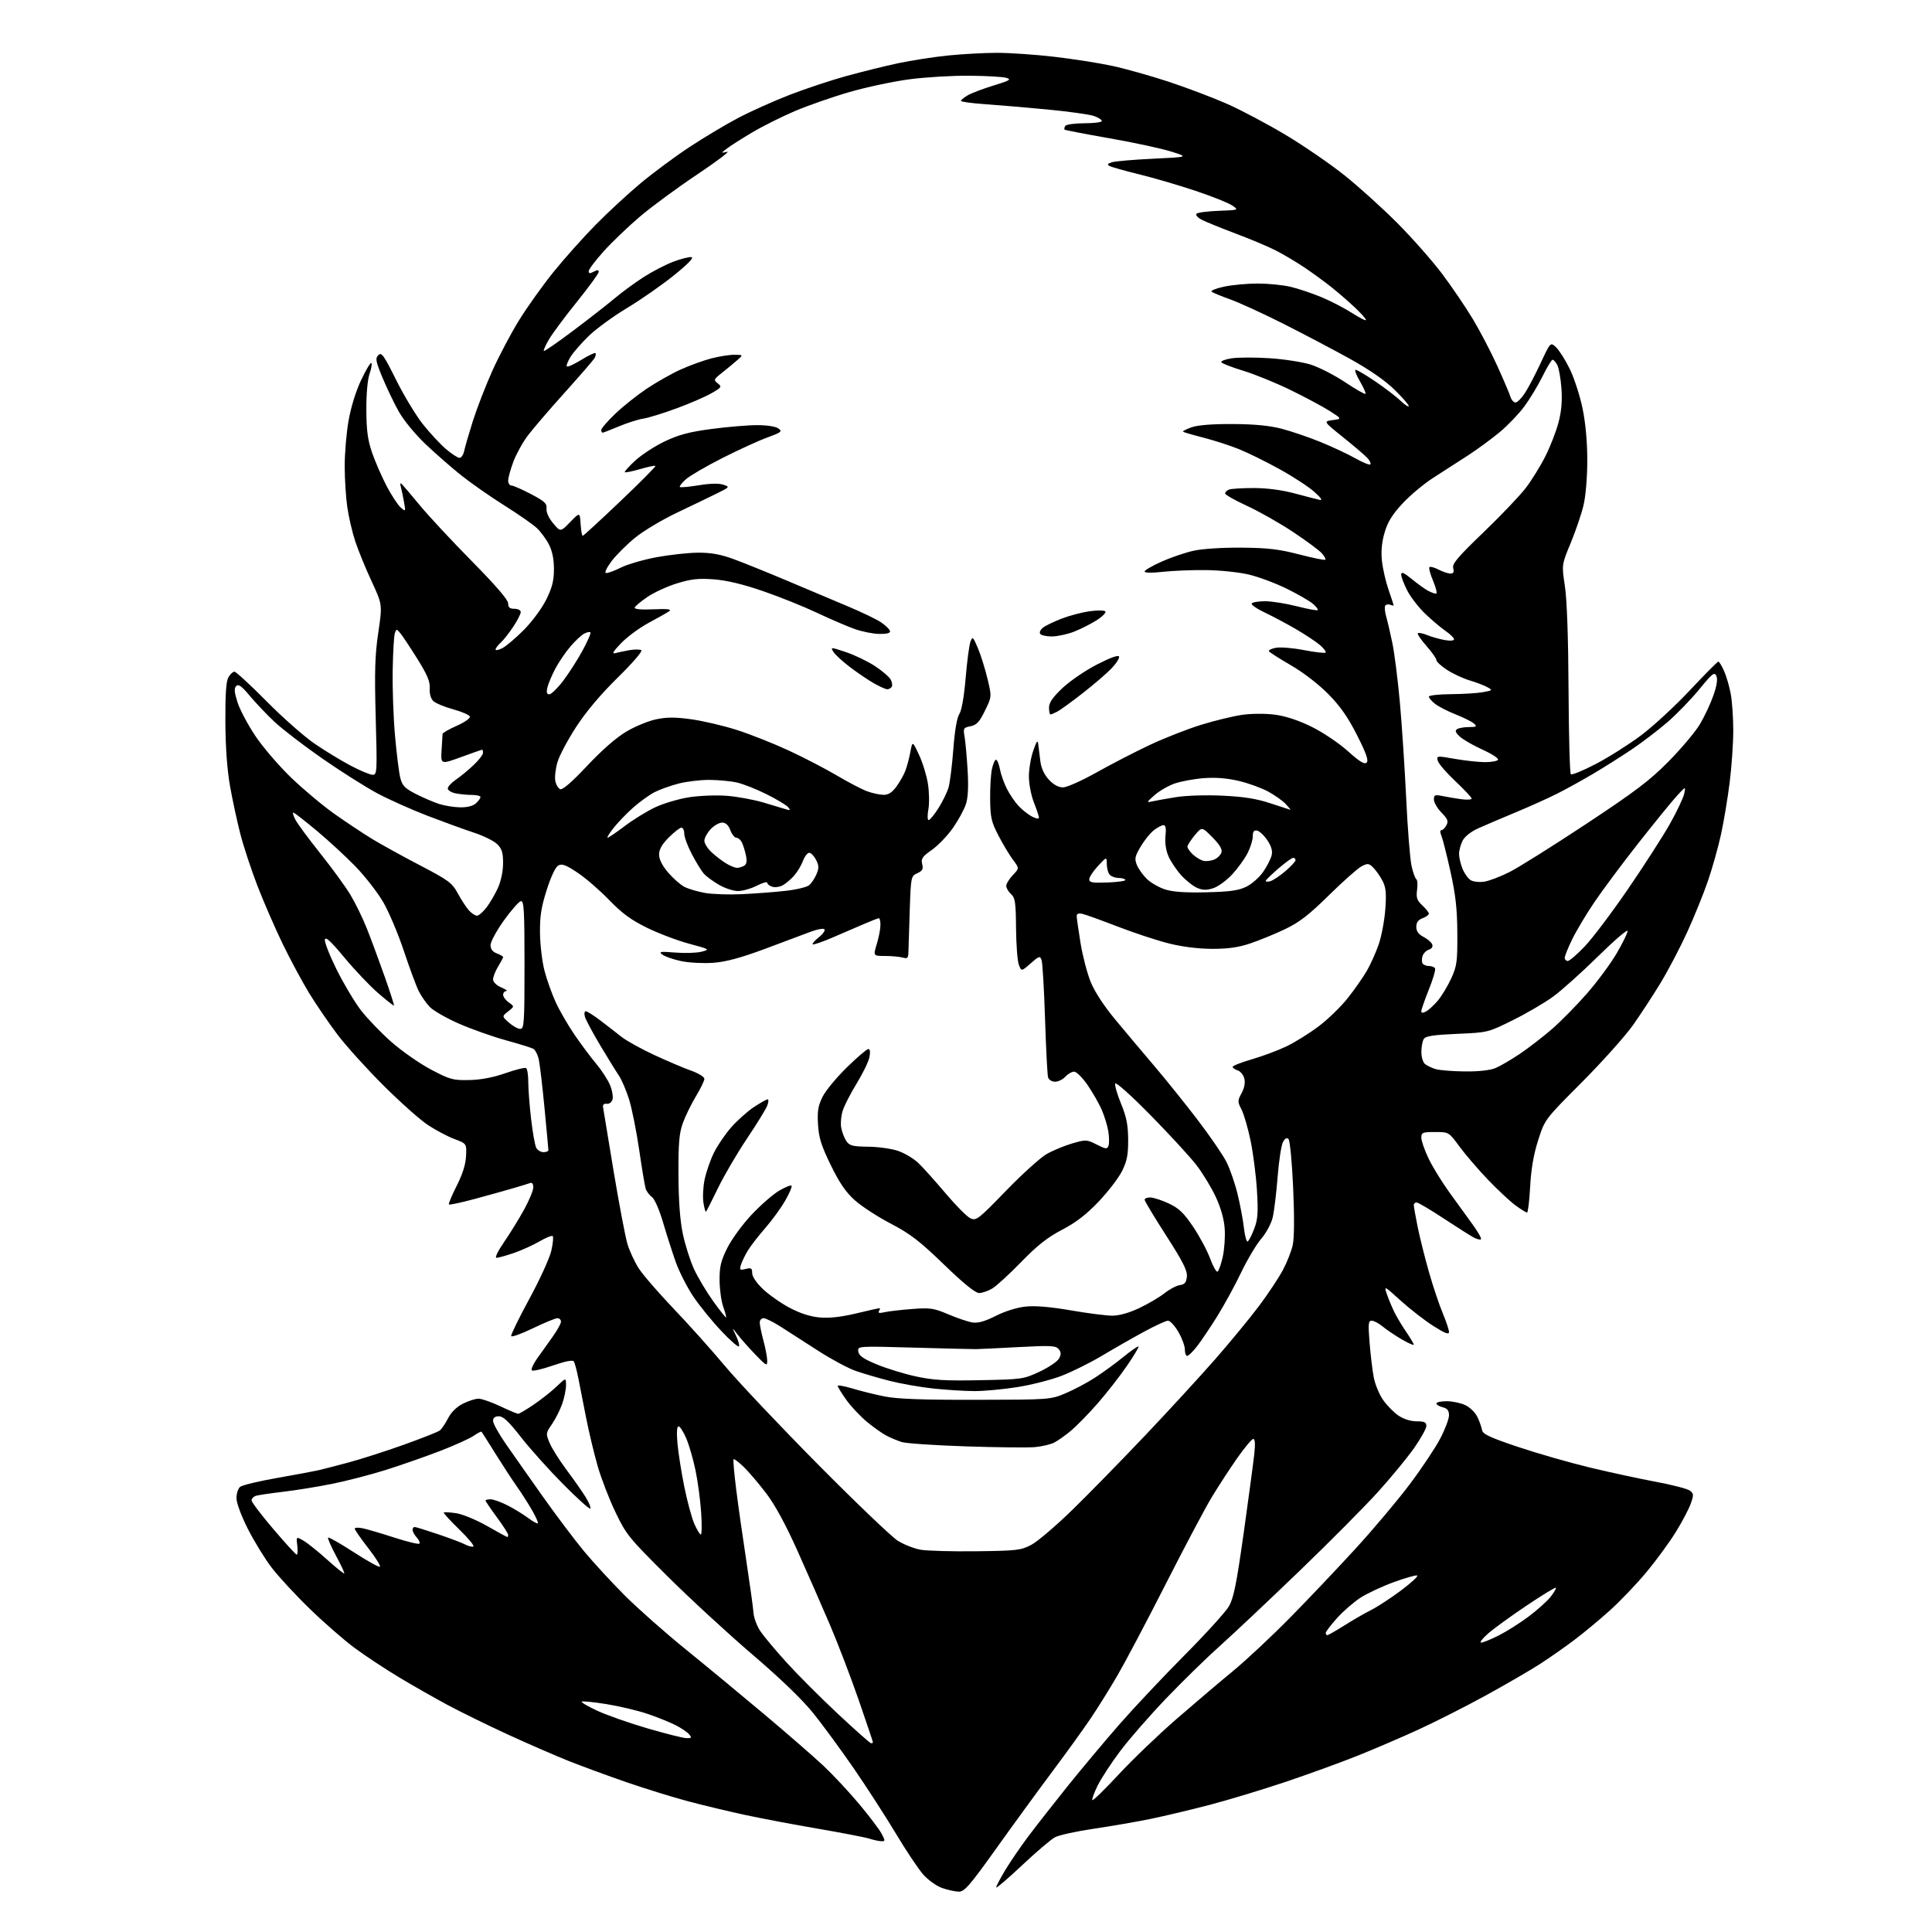 <?xml version="1.0" encoding="UTF-8" standalone="no"?>
<svg 
  version="1.1" 
  xmlns="http://www.w3.org/2000/svg" 
  xmlns:xlink="http://www.w3.org/1999/xlink" 
  xmlns:svg="http://www.w3.org/2000/svg"
  xmlns:rdf="http://www.w3.org/1999/02/22-rdf-syntax-ns#"
  xmlns:cc="http://creativecommons.org/ns#"
  xmlns:dc="http://purl.org/dc/elements/1.1/"
  viewBox="0 0 768 768"
  width="768"
  height="768"
>
<style>svg {background-color: white; }</style>"
<path stroke="none" fill="black" fill-rule="evenodd" d="M381.12,751.96C379.68,751.93 376.70,751.28 374.50,750.51C372.30,749.74 368.93,747.33 367.00,745.15C365.07,742.97 360.17,735.63 356.10,728.84C352.04,722.06 344.52,710.42 339.41,703.00C334.29,695.58 327.05,685.69 323.30,681.04C318.91,675.58 310.29,667.27 299.00,657.62C289.38,649.39 274.22,635.42 265.32,626.58C249.94,611.29 248.92,610.03 244.60,601.00C242.10,595.77 238.91,587.49 237.52,582.59C236.12,577.69 234.08,569.14 232.99,563.59C231.90,558.04 230.51,550.97 229.90,547.88C229.29,544.80 228.49,541.79 228.13,541.21C227.70,540.52 224.86,541.07 219.80,542.81C215.58,544.27 211.81,545.14 211.42,544.75C211.03,544.36 211.90,542.34 213.35,540.27C214.81,538.20 217.57,534.31 219.50,531.64C221.42,528.97 223.00,526.16 223.00,525.39C223.00,524.63 222.36,524.00 221.57,524.00C220.79,524.00 216.41,525.81 211.83,528.02C207.26,530.23 203.38,531.63 203.20,531.11C203.03,530.60 206.28,523.96 210.41,516.34C214.55,508.73 218.47,500.14 219.14,497.25C219.80,494.37 220.06,491.73 219.72,491.38C219.37,491.04 217.02,491.97 214.50,493.45C211.97,494.93 207.38,497.01 204.30,498.07C201.21,499.13 198.10,500.00 197.38,500.00C196.62,500.00 197.87,497.38 200.37,493.75C202.73,490.31 206.32,484.50 208.33,480.84C210.35,477.17 212.00,473.19 212.00,471.98C212.00,470.64 211.52,469.97 210.75,470.26C210.06,470.53 207.03,471.46 204.00,472.34C200.97,473.23 194.09,475.14 188.71,476.60C183.32,478.05 178.71,479.04 178.46,478.79C178.21,478.55 179.59,475.23 181.52,471.42C183.88,466.77 185.11,462.88 185.26,459.56C185.50,454.61 185.50,454.61 180.63,452.78C177.95,451.77 173.22,449.27 170.13,447.23C167.03,445.19 159.08,438.11 152.45,431.51C145.82,424.90 137.59,415.80 134.17,411.28C130.75,406.75 125.67,399.33 122.89,394.78C120.11,390.22 115.35,381.37 112.32,375.11C109.29,368.84 104.81,358.53 102.36,352.20C99.91,345.86 96.85,336.59 95.56,331.59C94.27,326.59 92.41,318.00 91.44,312.50C90.29,306.03 89.64,297.03 89.59,287.00C89.53,276.07 89.88,270.84 90.79,269.25C91.49,268.01 92.58,267.00 93.19,267.00C93.81,267.00 99.55,272.29 105.94,278.75C112.33,285.21 120.92,292.80 125.03,295.61C129.14,298.42 135.61,302.36 139.40,304.36C143.20,306.36 147.13,308.00 148.14,308.00C149.89,308.00 149.95,306.89 149.35,285.25C148.85,266.85 149.05,260.38 150.38,251.42C152.02,240.33 152.02,240.33 147.65,230.92C145.24,225.74 142.32,218.57 141.16,215.00C139.99,211.43 138.59,205.35 138.04,201.50C137.49,197.65 137.03,190.40 137.02,185.38C137.01,180.37 137.69,172.27 138.53,167.38C139.47,161.95 141.41,155.63 143.55,151.10C145.47,147.04 147.30,143.97 147.62,144.29C147.94,144.61 147.61,146.58 146.88,148.68C146.10,150.95 145.59,156.76 145.63,163.00C145.67,171.17 146.18,174.94 147.93,180.00C149.16,183.57 151.75,189.50 153.67,193.17C155.59,196.84 158.09,200.66 159.22,201.67C161.27,203.49 161.28,203.48 160.59,199.50C160.21,197.30 159.64,194.60 159.33,193.50C158.96,192.15 159.11,191.83 159.79,192.50C160.35,193.05 163.59,196.88 167.00,201.00C170.40,205.12 179.67,215.07 187.59,223.11C197.10,232.75 202.00,238.45 202.00,239.86C202.00,241.48 202.61,242.00 204.50,242.00C205.91,242.00 207.00,242.58 207.00,243.33C207.00,244.06 205.66,246.68 204.02,249.15C202.38,251.63 200.13,254.48 199.02,255.48C197.91,256.49 197.00,257.70 197.00,258.18C197.00,258.66 198.24,258.41 199.75,257.62C201.26,256.83 205.11,253.56 208.30,250.34C211.54,247.07 215.44,241.78 217.15,238.33C219.51,233.55 220.20,230.82 220.20,226.23C220.20,222.27 219.54,219.02 218.19,216.41C217.09,214.26 214.90,211.31 213.34,209.86C211.78,208.41 206.00,204.39 200.50,200.93C195.00,197.47 187.35,192.14 183.50,189.08C179.65,186.02 173.22,180.40 169.20,176.59C164.99,172.58 160.46,167.07 158.48,163.53C156.59,160.16 153.68,154.07 152.00,150.01C149.34,143.56 149.14,142.43 150.40,141.17C151.67,139.90 152.56,141.16 157.46,151.02C160.55,157.23 165.35,165.16 168.11,168.64C170.88,172.13 175.00,176.55 177.26,178.49C179.51,180.42 181.95,182.00 182.66,182.00C183.38,182.00 184.22,180.76 184.52,179.25C184.83,177.74 186.39,172.39 187.97,167.36C189.56,162.34 193.05,153.34 195.73,147.36C198.42,141.39 203.25,132.26 206.48,127.07C209.71,121.88 215.82,113.33 220.07,108.07C224.32,102.81 231.79,94.43 236.67,89.47C241.55,84.50 249.65,77.01 254.68,72.82C259.71,68.63 268.46,62.15 274.13,58.42C279.80,54.68 288.50,49.48 293.47,46.87C298.44,44.25 307.68,40.11 314.00,37.67C320.32,35.23 330.45,31.87 336.50,30.20C342.55,28.54 351.77,26.26 357.00,25.14C362.23,24.03 371.16,22.64 376.86,22.06C382.55,21.48 391.33,21.00 396.36,21.00C401.39,21.00 411.57,21.70 419.00,22.56C426.43,23.42 436.77,25.04 442.00,26.16C447.23,27.28 457.35,30.12 464.50,32.47C471.65,34.83 482.12,38.79 487.76,41.28C493.41,43.78 503.91,49.34 511.11,53.66C518.31,57.97 528.84,65.20 534.50,69.73C540.17,74.26 549.63,82.81 555.52,88.73C561.41,94.65 569.40,103.72 573.29,108.88C577.17,114.05 582.67,122.15 585.51,126.89C588.36,131.62 592.72,140.00 595.22,145.50C597.71,151.00 600.06,156.51 600.44,157.75C600.82,158.99 601.72,160.00 602.43,160.00C603.15,160.00 604.84,158.31 606.18,156.25C607.53,154.19 610.36,148.78 612.48,144.23C616.33,135.96 616.33,135.96 618.57,138.07C619.80,139.22 622.24,143.08 623.99,146.64C625.74,150.20 628.03,157.25 629.08,162.30C630.30,168.22 630.97,175.60 630.97,183.00C630.97,189.68 630.35,197.15 629.48,200.82C628.66,204.29 626.37,211.04 624.39,215.82C620.78,224.50 620.78,224.50 622.07,233.00C622.89,238.40 623.42,253.46 623.52,274.26C623.61,292.28 624.02,307.35 624.42,307.76C624.83,308.16 629.28,306.34 634.33,303.71C639.37,301.08 647.43,295.99 652.23,292.41C657.02,288.83 665.79,280.75 671.70,274.45C677.61,268.15 682.73,263.00 683.07,263.00C683.41,263.00 684.44,264.69 685.35,266.75C686.27,268.81 687.46,272.92 688.01,275.89C688.55,278.85 689.00,285.39 689.00,290.42C689.00,295.46 688.36,304.73 687.57,311.04C686.78,317.34 685.23,326.67 684.11,331.76C683.00,336.85 680.66,345.16 678.92,350.22C677.18,355.29 673.49,364.40 670.72,370.47C667.95,376.54 663.23,385.55 660.24,390.50C657.25,395.45 652.26,403.09 649.15,407.49C646.04,411.88 636.88,422.11 628.80,430.23C614.09,444.98 614.09,444.98 611.45,453.24C609.63,458.94 608.64,464.67 608.26,471.75C607.96,477.39 607.39,482.00 607.01,482.00C606.62,482.00 604.55,480.71 602.40,479.14C600.26,477.56 595.32,472.95 591.43,468.89C587.54,464.82 582.47,458.91 580.15,455.75C575.94,450.00 575.94,450.00 570.47,450.00C565.46,450.00 565.00,450.19 565.00,452.25C565.00,453.49 566.29,457.20 567.87,460.50C569.44,463.80 573.18,469.88 576.16,474.00C579.15,478.12 583.32,483.88 585.42,486.79C587.53,489.70 589.01,492.33 588.71,492.62C588.41,492.92 587.12,492.61 585.84,491.93C584.55,491.25 579.17,487.84 573.87,484.35C568.58,480.86 563.74,478.00 563.12,478.00C562.51,478.00 562.00,478.47 562.00,479.04C562.00,479.62 562.70,483.55 563.56,487.79C564.42,492.03 566.45,500.14 568.07,505.80C569.69,511.47 572.14,518.76 573.51,522.02C574.88,525.28 576.00,528.64 576.00,529.49C576.00,530.64 574.37,530.01 569.75,527.08C566.31,524.89 560.48,520.36 556.78,517.01C550.06,510.92 550.06,510.92 551.45,514.85C552.21,517.01 553.61,520.29 554.56,522.14C555.50,523.99 557.57,527.38 559.14,529.68C560.71,531.98 562.00,534.16 562.00,534.53C562.00,534.89 559.86,533.95 557.25,532.44C554.64,530.92 551.23,528.63 549.67,527.34C548.12,526.05 546.14,525.00 545.29,525.00C543.94,525.00 543.82,526.18 544.43,533.74C544.82,538.55 545.56,544.74 546.08,547.49C546.59,550.25 548.27,554.29 549.79,556.49C551.32,558.68 554.09,561.49 555.94,562.74C557.98,564.11 560.80,565.00 563.15,565.00C566.22,565.00 567.00,565.37 567.00,566.84C567.00,567.86 564.80,571.81 562.12,575.64C559.43,579.46 552.99,587.29 547.79,593.04C542.60,598.79 528.49,613.00 516.43,624.61C504.37,636.22 490.20,649.57 484.94,654.27C479.67,658.97 470.08,668.34 463.62,675.09C457.15,681.84 448.96,691.21 445.41,695.93C441.85,700.64 437.77,706.88 436.34,709.78C434.91,712.69 433.96,715.29 434.24,715.57C434.52,715.85 439.26,711.22 444.79,705.28C450.31,699.33 460.61,689.46 467.67,683.34C474.73,677.21 484.77,668.68 490.00,664.38C495.23,660.08 505.50,650.48 512.83,643.03C520.16,635.59 531.97,623.14 539.07,615.37C546.17,607.60 555.80,596.15 560.46,589.93C565.13,583.71 570.54,575.60 572.48,571.91C574.41,568.23 576.00,564.04 576.00,562.62C576.00,560.70 575.36,559.88 573.50,559.41C572.12,559.07 571.00,558.38 571.00,557.89C571.00,557.40 572.84,557.00 575.10,557.00C577.35,557.00 580.69,557.71 582.52,558.58C584.38,559.46 586.50,561.56 587.32,563.33C588.14,565.07 588.96,567.40 589.15,568.50C589.43,570.10 592.28,571.43 603.50,575.19C611.20,577.77 624.02,581.45 632.00,583.37C639.98,585.28 651.77,587.83 658.20,589.03C664.64,590.23 670.71,591.80 671.69,592.51C673.29,593.69 673.33,594.20 672.13,597.66C671.39,599.77 668.72,604.85 666.20,608.94C663.68,613.03 658.40,620.25 654.46,624.99C650.51,629.72 643.96,636.58 639.89,640.23C635.83,643.88 629.52,649.12 625.87,651.87C622.23,654.63 616.08,658.93 612.22,661.43C608.36,663.93 598.68,669.55 590.71,673.92C582.75,678.29 570.67,684.41 563.87,687.53C557.06,690.65 546.09,695.36 539.47,698.00C532.85,700.65 520.03,705.30 510.97,708.35C501.91,711.39 488.43,715.48 481.00,717.42C473.57,719.37 463.00,721.88 457.50,723.02C452.00,724.15 441.83,725.91 434.90,726.93C427.98,727.95 421.00,729.48 419.40,730.32C417.81,731.17 411.89,736.20 406.25,741.51C400.61,746.82 396.00,750.76 396.00,750.27C396.00,749.78 397.61,746.71 399.57,743.44C401.54,740.17 405.67,734.12 408.76,730.00C411.85,725.88 418.90,716.88 424.42,710.00C429.95,703.12 439.18,692.10 444.95,685.50C450.72,678.90 462.35,666.54 470.80,658.04C479.25,649.53 487.22,640.76 488.51,638.54C490.40,635.27 491.52,629.71 494.37,609.50C496.30,595.75 498.19,581.69 498.57,578.25C499.03,574.08 498.91,572.00 498.20,572.00C497.61,572.00 494.70,575.49 491.72,579.75C488.74,584.01 484.17,591.05 481.56,595.38C478.95,599.72 470.73,615.24 463.29,629.88C455.85,644.52 447.26,660.77 444.21,666.00C441.17,671.23 436.40,678.88 433.62,683.00C430.85,687.12 424.03,696.58 418.48,704.00C412.93,711.42 402.84,725.26 396.06,734.75C385.41,749.66 383.38,751.99 381.12,751.96zM350.28,731.91C349.30,731.87 347.15,731.40 345.50,730.87C343.85,730.35 334.74,728.59 325.25,726.96C315.77,725.34 302.72,722.87 296.25,721.48C289.79,720.09 279.55,717.64 273.50,716.03C267.45,714.42 256.43,711.00 249.00,708.44C241.57,705.87 231.22,702.07 226.00,699.99C220.78,697.91 209.97,693.21 202.00,689.55C194.03,685.88 183.22,680.59 178.00,677.79C172.78,674.99 164.02,670.00 158.55,666.71C153.07,663.41 145.20,658.21 141.05,655.15C136.90,652.09 128.84,645.07 123.15,639.54C117.45,634.02 110.58,626.58 107.87,623.00C105.16,619.42 100.93,612.52 98.47,607.65C95.89,602.53 94.00,597.41 94.00,595.52C94.00,593.72 94.65,591.70 95.46,591.04C96.26,590.37 102.89,588.78 110.21,587.50C117.52,586.21 124.85,584.85 126.50,584.47C128.15,584.09 133.55,582.69 138.50,581.37C143.45,580.04 153.35,576.87 160.50,574.31C167.65,571.75 174.10,569.20 174.82,568.64C175.55,568.09 177.02,565.92 178.09,563.83C179.31,561.43 181.48,559.28 183.97,558.01C186.14,556.91 188.95,556.00 190.21,556.00C191.47,556.00 195.35,557.35 198.84,559.00C202.33,560.65 205.54,562.00 205.98,562.00C206.42,562.00 209.19,560.37 212.14,558.37C215.09,556.38 219.19,553.14 221.25,551.17C225.00,547.59 225.00,547.59 225.00,550.67C225.00,552.36 224.31,555.72 223.46,558.12C222.61,560.53 220.78,564.14 219.40,566.14C216.95,569.67 216.93,569.89 218.48,573.60C219.35,575.70 222.44,580.59 225.33,584.46C228.23,588.33 231.64,593.21 232.91,595.30C234.19,597.39 234.97,599.37 234.65,599.69C234.32,600.01 229.43,595.60 223.77,589.89C218.11,584.17 210.59,575.79 207.06,571.25C202.30,565.14 200.04,563.00 198.32,563.00C196.73,563.00 196.00,563.58 196.00,564.84C196.00,565.86 198.32,570.02 201.15,574.09C203.98,578.17 210.59,587.58 215.85,595.00C221.10,602.42 228.45,612.17 232.18,616.66C235.90,621.15 243.19,629.06 248.37,634.24C253.55,639.42 264.41,649.02 272.50,655.58C280.60,662.14 294.69,673.79 303.82,681.47C312.96,689.15 323.55,698.38 327.38,701.97C331.20,705.56 337.62,712.45 341.65,717.27C345.67,722.09 349.66,727.38 350.51,729.02C351.94,731.79 351.93,731.99 350.28,731.91zM346.25,692.96C346.66,692.98 347.00,692.81 347.00,692.57C347.00,692.33 344.46,684.80 341.36,675.82C338.25,666.84 333.12,653.42 329.96,646.00C326.79,638.58 320.97,625.30 317.02,616.50C312.26,605.89 308.04,598.14 304.49,593.50C301.55,589.65 297.54,584.96 295.59,583.07C293.63,581.18 291.84,579.83 291.61,580.07C291.38,580.31 291.84,585.67 292.64,592.00C293.43,598.33 295.25,611.15 296.68,620.50C298.10,629.85 299.39,639.14 299.53,641.15C299.67,643.15 300.92,646.47 302.31,648.51C303.70,650.55 308.36,656.11 312.67,660.86C316.98,665.61 326.12,674.77 333.00,681.21C339.88,687.65 345.84,692.93 346.25,692.96zM272.87,690.94C274.92,690.99 275.07,690.78 273.94,689.43C273.22,688.56 270.81,686.92 268.59,685.79C266.36,684.65 261.38,682.65 257.52,681.33C253.66,680.01 246.28,678.25 241.13,677.42C235.98,676.59 231.52,676.14 231.24,676.43C230.95,676.72 233.81,678.38 237.61,680.13C241.40,681.87 250.35,685.01 257.50,687.09C264.65,689.18 271.57,690.91 272.87,690.94zM588.78,652.96C589.48,652.98 592.63,651.70 595.79,650.11C598.94,648.52 604.32,645.11 607.74,642.53C611.17,639.96 615.08,636.44 616.43,634.71C617.79,632.98 618.71,631.37 618.47,631.14C618.24,630.91 612.97,634.14 606.75,638.31C600.53,642.49 593.66,647.48 591.47,649.41C589.29,651.34 588.08,652.94 588.78,652.96zM527.64,650.00C528.00,650.00 531.03,648.27 534.39,646.15C537.75,644.03 542.52,641.27 545.00,640.03C547.48,638.79 552.86,635.27 556.96,632.21C561.06,629.14 563.93,626.48 563.34,626.28C562.75,626.08 558.55,627.28 554.01,628.94C549.47,630.59 543.56,633.36 540.87,635.08C538.19,636.80 533.97,640.46 531.50,643.21C529.02,645.97 527.00,648.62 527.00,649.11C527.00,649.60 527.29,650.00 527.64,650.00zM136.85,625.47C137.04,625.29 135.56,622.12 133.57,618.43C131.58,614.74 130.17,611.50 130.44,611.23C130.70,610.96 135.23,613.53 140.49,616.94C145.76,620.35 150.48,623.00 150.98,622.82C151.49,622.65 149.45,619.35 146.46,615.50C143.47,611.65 141.01,608.13 141.01,607.67C141.00,607.21 142.46,607.15 144.25,607.53C146.04,607.91 151.68,609.57 156.80,611.23C161.91,612.88 166.37,613.96 166.71,613.62C167.05,613.29 166.57,612.19 165.66,611.18C164.75,610.17 164.00,608.82 164.00,608.17C164.00,607.53 164.37,607.00 164.81,607.00C165.26,607.00 169.47,608.30 174.17,609.89C178.87,611.48 183.70,613.31 184.91,613.95C186.12,614.60 187.58,614.97 188.16,614.78C188.73,614.59 186.24,611.55 182.62,608.04C178.99,604.52 176.20,601.46 176.42,601.24C176.64,601.03 178.87,601.16 181.37,601.53C183.88,601.91 189.40,604.19 193.63,606.61C197.87,609.02 201.49,611.00 201.67,611.00C201.85,611.00 202.00,610.60 202.00,610.11C202.00,609.62 199.98,606.47 197.50,603.11C195.03,599.75 193.00,596.77 193.00,596.50C193.00,596.22 193.91,596.00 195.03,596.00C196.15,596.00 199.19,597.09 201.78,598.42C204.38,599.75 208.04,602.00 209.93,603.41C211.81,604.82 213.56,605.78 213.80,605.53C214.04,605.29 213.00,602.93 211.48,600.30C209.96,597.66 207.23,593.39 205.40,590.81C203.58,588.23 199.76,582.38 196.91,577.81C194.07,573.24 191.60,569.34 191.43,569.14C191.26,568.94 189.85,569.67 188.31,570.74C186.76,571.82 180.78,574.53 175.00,576.76C169.22,578.99 159.48,582.40 153.34,584.33C147.20,586.26 137.53,588.76 131.84,589.89C126.15,591.03 117.45,592.43 112.50,593.01C107.55,593.60 102.71,594.31 101.75,594.60C100.79,594.90 100.00,595.71 100.00,596.41C100.00,597.11 103.90,602.25 108.66,607.84C113.42,613.43 117.60,618.00 117.95,618.00C118.31,618.00 118.41,616.37 118.17,614.37C117.75,610.74 117.75,610.74 120.70,612.48C122.32,613.44 126.54,616.82 130.07,620.01C133.61,623.19 136.66,625.65 136.85,625.47zM388.00,616.65C404.23,616.46 405.82,616.27 409.97,614.09C412.43,612.80 419.80,606.51 426.35,600.12C432.90,593.73 445.94,580.40 455.32,570.50C464.71,560.60 477.29,546.90 483.28,540.05C489.26,533.20 497.04,523.75 500.55,519.05C504.07,514.35 508.28,508.00 509.92,504.95C511.56,501.90 513.34,497.40 513.88,494.95C514.50,492.16 514.56,483.65 514.05,472.17C513.60,462.08 512.77,453.37 512.21,452.81C511.51,452.11 510.80,452.50 509.98,454.03C509.32,455.27 508.37,461.50 507.87,467.89C507.37,474.28 506.50,481.48 505.93,483.90C505.35,486.38 503.35,490.10 501.37,492.40C499.43,494.66 495.84,500.69 493.39,505.81C490.94,510.93 486.64,518.80 483.83,523.31C481.02,527.81 477.39,533.19 475.78,535.25C474.16,537.31 472.42,539.00 471.92,539.00C471.41,539.00 471.00,537.84 471.00,536.43C471.00,535.01 469.83,531.86 468.40,529.43C466.98,526.99 465.13,525.00 464.31,525.00C463.48,525.00 459.12,527.01 454.61,529.47C450.10,531.92 442.61,536.20 437.96,538.98C433.31,541.75 426.12,545.32 422.00,546.91C417.88,548.50 409.95,550.52 404.38,551.40C398.82,552.28 391.17,552.99 387.38,552.98C383.60,552.97 376.30,552.52 371.16,551.98C366.03,551.44 358.15,550.06 353.66,548.92C349.17,547.77 343.06,545.98 340.07,544.93C337.08,543.88 330.33,540.25 325.07,536.85C319.81,533.46 313.14,529.18 310.27,527.34C307.39,525.50 304.35,524.00 303.52,524.00C302.68,524.00 302.01,524.79 302.01,525.75C302.02,526.71 302.69,529.98 303.50,533.00C304.31,536.02 304.98,539.60 304.99,540.94C305.00,543.17 304.60,542.96 300.25,538.44C297.64,535.72 294.47,532.15 293.20,530.50C290.90,527.50 290.90,527.50 292.51,530.82C293.40,532.64 293.97,534.60 293.78,535.17C293.59,535.74 290.42,533.01 286.75,529.11C283.07,525.21 278.03,519.01 275.56,515.32C273.09,511.63 269.95,505.44 268.58,501.56C267.21,497.68 264.94,490.58 263.53,485.79C262.05,480.78 260.18,476.54 259.12,475.79C258.11,475.08 257.01,473.60 256.66,472.50C256.32,471.40 255.15,464.43 254.07,457.00C252.98,449.57 251.18,440.57 250.06,437.00C248.94,433.43 247.11,429.15 245.98,427.50C244.86,425.85 241.52,420.45 238.57,415.50C235.62,410.55 232.91,405.49 232.54,404.25C232.16,402.98 232.30,402.00 232.86,402.00C233.40,402.00 236.02,403.65 238.67,405.67C241.33,407.69 245.07,410.59 247.00,412.13C248.93,413.66 254.78,416.91 260.00,419.34C265.23,421.77 271.86,424.59 274.75,425.61C277.66,426.64 280.00,428.09 280.00,428.85C280.00,429.62 278.47,432.77 276.60,435.87C274.74,438.97 272.40,443.75 271.42,446.50C269.98,450.53 269.64,454.51 269.70,467.00C269.74,477.42 270.32,485.12 271.44,490.50C272.37,494.90 274.37,501.21 275.90,504.52C277.43,507.83 280.86,513.56 283.51,517.26C286.17,520.96 288.48,523.86 288.63,523.70C288.78,523.55 288.27,521.64 287.50,519.46C286.72,517.28 286.07,512.53 286.04,508.91C286.01,503.47 286.55,501.22 289.15,496.02C290.88,492.56 295.23,486.61 298.83,482.80C302.42,478.99 307.33,474.72 309.73,473.31C312.13,471.91 314.34,471.01 314.65,471.32C314.96,471.63 313.84,474.29 312.15,477.23C310.47,480.18 306.89,485.10 304.20,488.17C301.51,491.25 298.39,495.28 297.27,497.13C296.15,498.98 294.92,501.53 294.53,502.79C293.91,504.85 294.09,505.01 296.42,504.43C298.63,503.88 299.00,504.11 299.00,506.06C299.00,507.44 300.68,509.95 303.27,512.42C305.62,514.66 310.38,518.01 313.85,519.85C318.05,522.08 322.06,523.37 325.83,523.71C329.68,524.05 334.34,523.54 340.33,522.11C345.18,520.95 349.37,520.00 349.64,520.00C349.90,520.00 349.80,520.52 349.41,521.14C348.91,521.96 349.55,522.10 351.60,521.63C353.20,521.26 358.11,520.69 362.53,520.35C369.81,519.80 371.17,520.00 377.03,522.49C380.59,524.00 384.89,525.45 386.60,525.71C388.77,526.04 391.53,525.26 395.85,523.08C399.55,521.21 404.29,519.73 407.75,519.38C411.56,518.98 417.60,519.50 425.66,520.89C432.35,522.05 439.77,523.00 442.16,523.00C444.91,523.00 448.84,521.89 452.88,519.98C456.39,518.32 460.90,515.67 462.90,514.08C464.90,512.50 467.65,511.04 469.02,510.85C470.95,510.58 471.57,509.83 471.80,507.47C472.03,505.08 470.26,501.57 463.55,491.13C458.85,483.82 455.00,477.42 455.00,476.92C455.00,476.41 456.01,476.00 457.25,476.01C458.49,476.02 461.77,477.08 464.55,478.37C468.60,480.26 470.51,482.08 474.26,487.61C476.82,491.40 479.87,497.09 481.03,500.26C482.20,503.43 483.54,505.79 484.01,505.49C484.48,505.20 485.40,502.56 486.06,499.61C486.72,496.67 487.07,491.61 486.83,488.36C486.56,484.55 485.29,480.08 483.25,475.71C481.51,472.00 478.07,466.34 475.61,463.15C473.15,459.95 464.99,451.07 457.47,443.42C449.68,435.49 443.59,430.03 443.32,430.73C443.06,431.41 444.10,435.01 445.63,438.73C447.80,444.01 448.42,447.15 448.46,453.00C448.49,458.98 448.01,461.50 446.07,465.44C444.74,468.15 440.55,473.62 436.78,477.60C431.83,482.80 427.76,485.94 422.21,488.84C416.42,491.86 412.39,495.03 406.01,501.59C401.34,506.39 396.17,511.15 394.51,512.16C392.86,513.17 390.48,513.99 389.23,514.00C387.70,514.00 383.18,510.34 375.23,502.66C365.55,493.31 361.85,490.46 354.09,486.41C348.92,483.71 342.48,479.53 339.80,477.12C336.19,473.88 333.70,470.23 330.23,463.12C326.42,455.30 325.48,452.27 325.17,446.91C324.86,441.58 325.22,439.49 327.03,435.91C328.25,433.49 332.60,428.24 336.69,424.25C340.78,420.26 344.60,417.00 345.19,417.00C345.85,417.00 346.01,418.22 345.61,420.25C345.25,422.04 343.01,426.67 340.63,430.54C338.25,434.41 335.73,439.28 335.05,441.35C334.36,443.43 334.07,446.58 334.41,448.35C334.74,450.12 335.67,452.51 336.48,453.66C337.72,455.44 339.01,455.77 345.05,455.83C348.96,455.86 354.30,456.60 356.91,457.47C359.52,458.34 363.20,460.53 365.08,462.34C366.96,464.14 371.84,469.58 375.92,474.41C380.00,479.24 384.43,483.70 385.78,484.31C388.07,485.35 388.92,484.69 399.86,473.40C406.26,466.78 413.53,460.21 416.01,458.78C418.49,457.36 423.08,455.45 426.20,454.54C431.69,452.95 432.01,452.96 435.96,454.98C439.55,456.81 440.11,456.87 440.64,455.49C440.97,454.63 440.94,452.05 440.58,449.75C440.21,447.46 439.01,443.54 437.90,441.04C436.80,438.54 434.27,434.14 432.28,431.25C430.29,428.36 427.91,426.00 426.99,426.00C426.07,426.00 424.50,426.90 423.50,428.00C422.50,429.10 420.67,430.00 419.41,430.00C418.10,430.00 416.92,429.26 416.62,428.25C416.34,427.29 415.80,416.82 415.42,405.00C415.04,393.18 414.42,382.65 414.04,381.62C413.42,379.90 413.05,380.02 409.69,382.97C406.02,386.19 406.02,386.19 405.01,383.52C404.45,382.05 403.95,375.51 403.89,368.98C403.81,358.69 403.54,356.90 401.90,355.41C400.85,354.46 400.00,353.00 400.00,352.15C400.00,351.30 401.18,349.38 402.61,347.88C405.22,345.16 405.22,345.16 402.71,341.83C401.33,340.00 398.74,335.69 396.95,332.25C394.08,326.74 393.68,325.00 393.60,317.75C393.54,313.21 393.86,307.81 394.30,305.75C394.73,303.69 395.47,302.00 395.93,302.00C396.40,302.00 397.09,303.67 397.47,305.70C397.85,307.74 399.08,311.23 400.19,313.45C401.31,315.68 403.41,318.78 404.86,320.34C406.31,321.90 408.74,323.82 410.25,324.61C411.76,325.40 413.00,325.61 413.00,325.06C413.00,324.52 412.10,321.79 411.00,319.00C409.89,316.19 409.00,311.57 409.00,308.64C409.00,305.73 409.78,301.14 410.73,298.43C412.14,294.41 412.51,293.96 412.74,296.00C412.90,297.38 413.27,300.39 413.57,302.70C413.92,305.42 415.12,307.98 416.96,309.95C418.80,311.93 420.78,313.00 422.56,313.00C424.08,313.00 430.09,310.32 435.92,307.04C441.75,303.77 451.24,298.86 457.01,296.15C462.78,293.43 472.00,289.81 477.50,288.11C483.00,286.41 490.43,284.62 494.00,284.13C497.76,283.62 503.24,283.61 507.00,284.12C511.19,284.69 516.34,286.41 521.50,288.96C525.90,291.14 532.34,295.47 535.81,298.60C540.52,302.82 542.42,303.98 543.26,303.14C544.10,302.30 543.13,299.52 539.45,292.25C535.84,285.11 532.78,280.73 528.01,275.89C524.17,272.00 518.10,267.32 513.21,264.49C508.65,261.85 504.70,259.33 504.43,258.89C504.16,258.46 505.42,257.83 507.22,257.50C509.02,257.17 514.07,257.59 518.43,258.44C522.79,259.28 526.62,259.72 526.93,259.40C527.24,259.09 526.26,257.76 524.74,256.45C523.22,255.14 518.94,252.30 515.24,250.14C511.53,247.98 505.92,244.99 502.76,243.49C499.60,242.00 497.27,240.38 497.57,239.89C497.87,239.40 500.27,239.00 502.90,239.00C505.53,239.00 511.20,239.90 515.51,241.00C519.81,242.10 523.54,242.79 523.81,242.53C524.07,242.26 523.21,241.13 521.89,240.01C520.58,238.89 515.90,236.19 511.50,234.02C507.10,231.85 500.35,229.33 496.50,228.41C492.65,227.49 485.00,226.68 479.50,226.62C474.00,226.55 466.24,226.86 462.25,227.31C457.88,227.80 455.00,227.75 455.00,227.19C455.00,226.68 458.04,224.91 461.75,223.25C465.46,221.60 471.20,219.64 474.50,218.92C477.97,218.15 485.99,217.64 493.50,217.70C504.00,217.79 508.41,218.31 516.43,220.39C521.89,221.81 526.57,222.76 526.84,222.49C527.10,222.23 526.46,221.06 525.41,219.90C524.36,218.73 519.23,214.94 514.00,211.46C508.77,207.98 500.56,203.32 495.75,201.11C490.94,198.90 487.00,196.67 487.00,196.15C487.00,195.64 487.71,194.94 488.58,194.61C489.45,194.27 493.87,194.00 498.39,194.00C503.61,194.00 509.53,194.78 514.56,196.12C518.93,197.28 523.40,198.44 524.50,198.69C525.89,199.01 525.28,198.05 522.50,195.55C520.30,193.57 514.08,189.50 508.67,186.51C503.26,183.52 495.92,179.90 492.35,178.48C488.79,177.05 482.45,175.01 478.27,173.94C474.08,172.87 470.48,171.82 470.26,171.60C470.05,171.38 471.58,170.59 473.68,169.85C476.15,168.98 481.91,168.52 490.00,168.56C498.68,168.60 504.64,169.18 509.50,170.44C513.35,171.44 520.33,173.82 525.00,175.73C529.67,177.64 535.89,180.55 538.81,182.21C541.73,183.86 544.39,184.94 544.72,184.61C545.05,184.28 544.55,183.16 543.60,182.11C542.65,181.06 538.31,177.35 533.95,173.85C526.03,167.50 526.03,167.50 529.76,167.00C533.48,166.50 533.48,166.50 528.49,163.32C525.75,161.58 518.77,157.85 513.00,155.03C507.23,152.22 498.80,148.78 494.28,147.40C489.75,146.02 485.81,144.50 485.51,144.01C485.21,143.53 487.07,142.81 489.64,142.43C492.21,142.04 498.98,142.03 504.67,142.40C510.37,142.76 517.71,143.90 520.98,144.92C524.26,145.94 530.40,149.08 534.63,151.89C538.86,154.71 542.53,156.81 542.78,156.55C543.04,156.30 542.04,154.05 540.58,151.55C539.11,149.05 538.36,147.00 538.89,147.00C539.43,147.00 542.94,149.08 546.69,151.61C550.43,154.15 554.96,157.61 556.75,159.31C558.54,161.01 560.00,161.95 560.00,161.41C560.00,160.88 557.41,157.91 554.25,154.83C550.53,151.20 544.26,146.87 536.50,142.57C529.90,138.92 517.98,132.64 510.00,128.62C502.02,124.60 492.57,120.27 489.00,119.00C485.43,117.73 482.11,116.35 481.64,115.94C481.17,115.52 483.42,114.63 486.64,113.94C489.86,113.25 495.93,112.70 500.11,112.71C504.30,112.73 510.15,113.32 513.11,114.03C516.07,114.74 521.49,116.55 525.14,118.06C528.79,119.56 534.30,122.41 537.39,124.38C540.47,126.36 543.00,127.62 543.00,127.20C543.00,126.77 541.09,124.60 538.75,122.39C536.41,120.17 532.25,116.55 529.50,114.34C526.75,112.14 521.80,108.52 518.50,106.30C515.20,104.09 510.02,101.02 507.00,99.49C503.98,97.96 496.82,94.95 491.10,92.81C485.39,90.66 479.37,88.21 477.74,87.37C476.06,86.50 475.15,85.45 475.64,84.96C476.12,84.48 480.11,83.96 484.50,83.80C492.50,83.50 492.50,83.50 489.80,81.67C488.31,80.66 481.79,78.05 475.30,75.88C468.81,73.70 458.77,70.76 453.00,69.34C447.23,67.93 441.86,66.42 441.09,66.00C440.01,65.42 440.23,65.06 442.02,64.49C443.30,64.09 450.69,63.45 458.43,63.09C472.50,62.42 472.50,62.42 465.50,60.23C461.65,59.02 450.64,56.65 441.04,54.97C431.44,53.29 423.41,51.74 423.19,51.53C422.98,51.31 423.10,50.65 423.46,50.07C423.82,49.48 427.22,49.00 431.06,49.00C434.88,49.00 438.00,48.59 438.00,48.10C438.00,47.60 436.59,46.70 434.86,46.10C433.13,45.50 424.92,44.35 416.61,43.55C408.30,42.76 397.11,41.80 391.75,41.43C386.39,41.06 382.00,40.46 382.00,40.10C382.00,39.73 383.24,38.72 384.75,37.85C386.26,36.98 390.88,35.24 395.00,33.98C401.45,32.01 402.15,31.58 400.00,30.94C398.62,30.53 392.01,30.15 385.30,30.10C378.59,30.04 367.93,30.68 361.61,31.51C355.28,32.34 344.58,34.60 337.83,36.55C331.07,38.49 321.26,41.91 316.02,44.14C310.78,46.37 303.12,50.20 299.00,52.65C294.88,55.09 290.38,57.96 289.00,59.01C286.50,60.92 286.50,60.92 289.00,60.34C290.38,60.03 285.07,64.06 277.22,69.30C269.36,74.55 259.10,82.09 254.43,86.06C249.75,90.03 243.25,96.26 239.98,99.89C236.71,103.53 234.03,107.08 234.02,107.79C234.00,108.76 234.48,108.81 236.00,108.00C237.46,107.22 238.00,107.24 238.00,108.08C238.00,108.71 234.14,114.01 229.43,119.86C224.71,125.71 219.71,132.43 218.30,134.80C216.90,137.16 215.95,139.28 216.18,139.51C216.41,139.75 221.75,136.05 228.05,131.31C234.35,126.56 241.75,120.78 244.50,118.46C247.25,116.14 252.36,112.40 255.85,110.15C259.35,107.90 264.71,105.13 267.76,103.99C270.81,102.85 274.03,102.05 274.90,102.22C275.93,102.42 273.37,105.05 267.82,109.51C263.04,113.36 254.72,119.16 249.32,122.40C243.92,125.65 237.11,130.60 234.19,133.40C231.27,136.21 227.96,139.99 226.83,141.80C225.70,143.62 225.03,145.36 225.34,145.67C225.65,145.98 228.22,144.80 231.06,143.06C233.90,141.31 236.44,140.10 236.70,140.37C236.97,140.63 236.80,141.52 236.34,142.34C235.88,143.16 230.55,149.32 224.50,156.04C218.45,162.76 211.84,170.45 209.82,173.14C207.79,175.82 205.21,180.51 204.07,183.55C202.93,186.59 202.00,189.96 202.00,191.04C202.00,192.12 202.58,193.00 203.29,193.00C204.00,193.00 207.49,194.53 211.04,196.39C216.49,199.25 217.46,200.16 217.25,202.18C217.09,203.63 218.13,205.93 219.89,208.03C222.80,211.50 222.80,211.50 226.65,207.53C230.50,203.57 230.50,203.57 230.80,208.28C230.97,210.88 231.34,213.00 231.63,213.00C231.92,213.00 238.63,206.84 246.55,199.30C254.46,191.77 260.76,185.43 260.54,185.21C260.33,184.99 257.59,185.56 254.47,186.47C251.34,187.38 248.60,187.93 248.37,187.71C248.14,187.48 250.02,185.39 252.54,183.07C255.07,180.74 260.36,177.30 264.31,175.43C269.89,172.78 274.06,171.68 282.94,170.51C289.23,169.68 297.35,169.00 301.00,169.00C304.91,169.00 308.36,169.54 309.43,170.32C311.06,171.51 310.62,171.87 305.00,173.92C301.56,175.17 293.52,178.85 287.13,182.09C280.73,185.33 274.21,189.13 272.63,190.54C271.06,191.95 269.99,193.32 270.25,193.58C270.51,193.85 273.88,193.54 277.74,192.91C282.19,192.17 285.74,192.08 287.48,192.66C290.19,193.56 290.17,193.59 284.85,196.21C281.91,197.67 274.77,201.11 269.00,203.85C263.23,206.60 255.82,211.02 252.55,213.68C249.27,216.34 245.06,220.52 243.19,222.97C241.32,225.42 240.25,227.58 240.82,227.77C241.38,227.96 244.01,227.02 246.67,225.69C249.33,224.35 255.78,222.47 261.00,221.50C266.23,220.53 273.65,219.72 277.50,219.70C282.58,219.67 286.42,220.36 291.50,222.21C295.35,223.61 305.02,227.52 313.00,230.89C320.98,234.27 331.91,238.88 337.29,241.14C342.68,243.41 348.50,246.21 350.22,247.38C351.94,248.55 353.53,250.06 353.76,250.75C354.04,251.62 352.83,252.00 349.74,252.00C347.31,252.00 342.88,251.14 339.91,250.10C336.93,249.05 330.15,246.14 324.84,243.63C319.53,241.12 309.86,237.23 303.34,234.99C295.44,232.26 288.96,230.71 283.88,230.31C277.76,229.84 274.89,230.14 269.26,231.85C265.41,233.02 260.09,235.45 257.44,237.24C254.79,239.03 252.48,240.96 252.30,241.52C252.10,242.17 254.79,242.42 259.74,242.21C265.48,241.97 267.11,242.17 266.00,242.97C265.18,243.56 261.54,245.62 257.93,247.55C254.31,249.48 249.36,253.12 246.93,255.64C243.87,258.80 243.12,260.05 244.50,259.66C245.60,259.36 248.16,258.81 250.19,258.45C252.21,258.10 254.35,258.10 254.93,258.46C255.53,258.83 251.52,263.50 245.60,269.31C238.87,275.91 233.06,282.79 229.11,288.84C225.76,293.98 222.39,300.31 221.62,302.92C220.84,305.52 220.45,308.89 220.74,310.41C221.03,311.92 221.92,313.41 222.71,313.72C223.65,314.08 227.44,310.78 233.44,304.39C239.34,298.11 245.02,293.15 249.03,290.79C252.49,288.74 257.84,286.55 260.90,285.92C265.13,285.04 268.49,285.04 274.92,285.94C279.57,286.60 287.68,288.50 292.94,290.18C298.20,291.86 307.45,295.53 313.50,298.33C319.55,301.13 328.23,305.64 332.80,308.35C337.36,311.05 342.76,313.86 344.80,314.59C346.83,315.32 349.71,315.93 351.20,315.96C353.12,315.99 354.59,315.06 356.29,312.75C357.60,310.96 359.21,308.15 359.85,306.50C360.50,304.85 361.40,301.48 361.87,299.00C362.71,294.50 362.71,294.50 365.30,300.00C366.73,303.02 368.33,308.21 368.86,311.52C369.38,314.83 369.47,319.45 369.04,321.77C368.61,324.15 368.66,326.00 369.16,326.00C369.64,326.00 371.39,323.88 373.03,321.28C374.68,318.69 376.49,314.98 377.06,313.03C377.62,311.09 378.48,304.26 378.96,297.85C379.51,290.48 380.39,285.33 381.34,283.85C382.28,282.39 383.23,276.94 383.86,269.50C384.42,262.90 385.27,256.43 385.76,255.12C386.59,252.88 386.76,253.03 388.72,257.62C389.86,260.30 391.57,265.75 392.52,269.73C394.26,276.95 394.26,276.95 391.53,282.52C389.34,287.01 388.23,288.20 385.81,288.69C382.99,289.25 382.85,289.50 383.44,292.89C383.78,294.88 384.32,300.84 384.64,306.15C385.03,312.65 384.82,317.05 383.97,319.65C383.28,321.77 380.98,326.01 378.84,329.07C376.71,332.14 372.94,336.07 370.46,337.82C366.63,340.51 366.05,341.36 366.58,343.47C367.08,345.47 366.71,346.17 364.66,347.11C362.15,348.25 362.10,348.50 361.65,361.39C361.40,368.60 361.16,376.02 361.13,377.88C361.09,380.90 360.84,381.19 358.79,380.64C357.53,380.30 354.38,380.02 351.80,380.01C347.10,380.00 347.10,380.00 348.54,375.25C349.33,372.64 349.98,369.26 349.99,367.75C350.00,366.24 349.72,365.00 349.38,365.00C349.03,365.00 346.22,366.10 343.13,367.44C340.03,368.78 334.36,371.22 330.51,372.87C326.67,374.51 323.31,375.64 323.05,375.38C322.79,375.12 323.91,373.85 325.54,372.55C327.17,371.24 328.15,369.82 327.71,369.39C327.28,368.95 324.81,369.41 322.21,370.40C319.62,371.40 311.43,374.46 304.00,377.22C294.26,380.83 288.54,382.36 283.47,382.73C279.61,383.01 273.93,382.71 270.85,382.07C267.78,381.44 264.42,380.28 263.38,379.51C261.73,378.28 262.34,378.18 268.50,378.66C272.35,378.97 277.04,378.81 278.93,378.31C282.28,377.43 282.18,377.36 273.93,375.14C269.29,373.89 261.76,371.04 257.19,368.80C250.85,365.69 247.29,363.08 242.19,357.80C238.51,353.99 232.87,349.10 229.66,346.95C225.04,343.85 223.43,343.24 221.97,344.02C220.82,344.63 219.06,348.34 217.33,353.75C215.13,360.69 214.57,364.26 214.66,371.00C214.72,375.68 215.53,382.40 216.46,385.94C217.39,389.49 219.40,395.11 220.92,398.44C222.45,401.77 225.86,407.65 228.50,411.50C231.15,415.35 235.02,420.53 237.11,423.00C239.19,425.48 241.61,429.22 242.49,431.33C243.37,433.43 243.81,436.03 243.47,437.10C243.12,438.20 242.12,438.93 241.17,438.78C240.17,438.61 239.58,439.10 239.70,440.00C239.81,440.82 241.71,452.30 243.91,465.50C246.11,478.70 248.59,491.75 249.42,494.50C250.25,497.25 252.24,501.56 253.84,504.09C255.44,506.61 261.65,513.81 267.65,520.09C273.65,526.36 282.88,536.67 288.18,543.00C293.47,549.33 310.11,566.93 325.15,582.12C340.19,597.31 354.48,610.97 356.89,612.47C359.31,613.98 363.36,615.58 365.89,616.03C368.43,616.49 378.38,616.77 388.00,616.65zM278.59,610.00C278.98,610.00 279.04,606.06 278.72,601.25C278.40,596.44 277.40,588.90 276.48,584.50C275.57,580.10 273.91,574.36 272.79,571.75C271.67,569.14 270.29,567.00 269.73,567.00C269.08,567.00 268.92,569.43 269.30,573.75C269.63,577.46 270.85,585.23 272.02,591.00C273.18,596.77 274.98,603.41 276.01,605.75C277.04,608.09 278.20,610.00 278.59,610.00zM411.50,575.24C408.75,575.50 396.38,575.37 384.00,574.96C371.62,574.55 360.12,573.77 358.44,573.23C356.76,572.69 354.04,571.56 352.40,570.71C350.76,569.86 347.25,567.38 344.61,565.19C341.97,563.01 338.28,559.07 336.40,556.44C334.53,553.80 333.00,551.32 333.00,550.92C333.00,550.51 335.61,550.98 338.81,551.94C342.01,552.91 347.74,554.33 351.56,555.10C356.61,556.12 366.52,556.49 388.00,556.45C417.20,556.40 417.56,556.37 423.50,553.88C426.80,552.50 432.09,549.70 435.24,547.66C438.40,545.62 443.50,541.90 446.58,539.39C449.66,536.89 452.36,535.02 452.58,535.25C452.81,535.47 450.69,539.00 447.88,543.08C445.08,547.16 439.87,553.83 436.31,557.90C432.75,561.97 428.00,566.83 425.75,568.71C423.50,570.59 420.50,572.72 419.08,573.44C417.66,574.17 414.25,574.98 411.50,575.24zM389.61,548.65C406.29,548.33 406.89,548.24 413.28,545.25C416.88,543.56 420.35,541.21 420.98,540.03C421.88,538.36 421.84,537.52 420.83,536.29C419.68,534.91 417.64,534.81 405.01,535.48C397.03,535.91 389.38,536.28 388.00,536.30C386.62,536.32 375.46,536.05 363.19,535.70C340.87,535.07 340.87,535.07 341.19,537.26C341.42,538.92 343.18,540.15 348.50,542.36C352.35,543.96 359.32,546.11 364.00,547.13C370.90,548.64 375.71,548.93 389.61,548.65zM495.99,493.50C496.46,493.22 497.62,490.94 498.57,488.45C500.00,484.71 500.19,482.06 499.66,473.21C499.30,467.32 498.16,458.41 497.12,453.42C496.08,448.42 494.46,442.85 493.52,441.04C491.92,437.94 491.92,437.57 493.56,434.53C494.66,432.48 495.06,430.36 494.64,428.72C494.29,427.30 493.10,425.85 492.00,425.50C490.90,425.15 490.00,424.51 490.00,424.09C490.00,423.66 493.43,422.31 497.63,421.09C501.83,419.87 508.02,417.56 511.38,415.95C514.75,414.34 520.51,410.76 524.19,407.98C527.88,405.20 533.09,400.13 535.79,396.71C538.49,393.30 541.88,388.44 543.34,385.92C544.80,383.40 546.92,378.68 548.05,375.42C549.18,372.16 550.36,365.88 550.68,361.46C551.15,355.04 550.93,352.76 549.58,350.16C548.65,348.36 547.01,346.01 545.93,344.93C544.15,343.15 543.70,343.10 541.23,344.38C539.73,345.16 533.91,350.32 528.31,355.83C520.31,363.71 516.55,366.62 510.81,369.36C506.79,371.28 500.57,373.83 497.00,375.03C492.28,376.61 488.12,377.20 481.82,377.18C476.36,377.17 469.98,376.37 464.68,375.04C460.03,373.88 450.88,370.87 444.36,368.35C437.84,365.83 431.49,363.54 430.25,363.27C428.77,362.94 428.00,363.23 428.00,364.13C428.01,364.89 428.68,369.66 429.51,374.75C430.33,379.84 432.14,386.81 433.53,390.25C435.10,394.15 438.77,399.78 443.27,405.22C447.25,410.01 454.25,418.34 458.83,423.72C463.41,429.10 471.19,438.77 476.10,445.21C481.02,451.65 486.18,459.18 487.56,461.94C488.95,464.70 490.94,470.46 491.97,474.73C493.01,479.00 494.15,485.09 494.50,488.26C494.86,491.43 495.53,493.79 495.99,493.50zM280.64,481.69C280.44,481.90 279.98,480.28 279.63,478.09C279.28,475.91 279.50,471.73 280.11,468.81C280.73,465.89 282.35,461.19 283.73,458.36C285.10,455.53 288.19,450.96 290.60,448.21C293.01,445.46 297.08,441.81 299.66,440.10C302.24,438.40 304.70,437.00 305.15,437.00C305.59,437.00 305.52,438.12 305.00,439.49C304.48,440.86 300.87,446.74 296.97,452.55C293.07,458.36 287.88,467.21 285.45,472.22C283.01,477.22 280.85,481.48 280.64,481.69zM216.04,458.00C217.12,458.00 218.00,457.66 218.00,457.25C217.99,456.84 217.31,449.41 216.48,440.75C215.65,432.08 214.63,423.35 214.21,421.34C213.79,419.33 212.79,417.33 211.97,416.90C211.16,416.47 206.22,414.94 201.00,413.50C195.78,412.06 187.40,409.09 182.39,406.90C177.38,404.70 172.15,401.69 170.76,400.20C169.37,398.72 167.44,395.94 166.48,394.03C165.51,392.13 162.84,384.92 160.54,378.02C158.24,371.11 154.51,362.32 152.26,358.48C150.00,354.64 145.08,348.33 141.33,344.45C137.57,340.57 130.62,334.16 125.88,330.20C121.14,326.24 116.96,323.00 116.60,323.00C116.24,323.00 116.61,324.28 117.42,325.84C118.23,327.41 122.67,333.42 127.29,339.21C131.91,344.99 137.29,352.38 139.25,355.61C141.20,358.85 144.15,364.88 145.79,369.00C147.43,373.12 150.60,381.66 152.83,387.98C155.06,394.29 156.76,399.57 156.61,399.72C156.46,399.87 153.62,397.63 150.29,394.75C146.96,391.86 140.92,385.50 136.87,380.61C131.49,374.13 129.40,372.21 129.15,373.52C128.95,374.50 131.06,379.88 133.84,385.46C136.62,391.05 140.94,398.29 143.44,401.56C145.95,404.83 151.41,410.50 155.57,414.17C159.73,417.84 166.82,422.79 171.32,425.16C178.86,429.14 180.05,429.47 186.50,429.34C191.15,429.24 195.98,428.33 200.87,426.62C204.93,425.20 208.64,424.28 209.12,424.58C209.61,424.87 210.00,427.38 210.00,430.14C210.00,432.90 210.50,439.51 211.12,444.83C211.74,450.15 212.65,455.29 213.16,456.25C213.66,457.21 214.95,458.00 216.04,458.00zM582.28,425.91C587.81,425.97 592.33,425.47 594.48,424.57C596.36,423.79 600.73,421.23 604.20,418.90C607.66,416.56 613.39,412.14 616.92,409.08C620.45,406.01 626.69,399.68 630.78,395.00C634.88,390.32 640.21,383.13 642.62,379.02C645.03,374.91 647.00,370.88 647.00,370.07C647.00,369.27 641.71,373.81 635.25,380.16C628.79,386.52 620.76,393.71 617.41,396.16C614.07,398.60 606.87,402.81 601.41,405.52C591.51,410.44 591.49,410.44 579.21,410.97C569.80,411.38 566.70,411.85 565.98,413.00C565.46,413.82 565.02,416.13 565.02,418.13C565.01,420.12 565.65,422.29 566.44,422.95C567.23,423.60 569.14,424.52 570.69,424.98C572.23,425.45 577.45,425.87 582.28,425.91zM206.81,409.00C208.35,409.00 208.50,406.80 208.50,383.47C208.50,361.76 208.28,357.99 207.05,358.23C206.26,358.38 203.22,361.84 200.30,365.90C197.39,369.97 195.00,374.37 195.00,375.68C195.00,377.29 195.80,378.35 197.50,379.00C198.88,379.52 200.00,380.18 200.00,380.45C200.00,380.73 199.10,382.43 198.00,384.23C196.91,386.03 196.01,388.31 196.00,389.30C196.00,390.37 197.31,391.67 199.25,392.51C201.04,393.29 201.94,393.94 201.25,393.96C200.56,393.98 200.00,394.65 200.00,395.44C200.00,396.24 201.01,397.60 202.25,398.48C204.50,400.08 204.50,400.08 202.00,402.05C199.50,404.02 199.50,404.02 202.31,406.51C203.85,407.88 205.87,409.00 206.81,409.00zM566.89,402.06C567.93,401.50 570.03,399.57 571.55,397.77C573.07,395.97 575.46,392.02 576.85,389.00C579.14,384.01 579.37,382.34 579.31,371.00C579.26,361.34 578.64,355.77 576.59,346.50C575.12,339.90 573.51,333.49 572.99,332.25C572.40,330.84 572.40,330.00 572.99,330.00C573.51,330.00 574.40,329.12 574.98,328.05C575.83,326.44 575.48,325.54 573.01,323.01C571.35,321.32 570.00,318.99 570.00,317.84C570.00,316.01 570.41,315.83 573.25,316.41C575.04,316.78 578.41,317.35 580.75,317.68C583.09,318.00 585.00,317.90 585.00,317.45C585.00,317.00 582.10,313.90 578.56,310.56C575.01,307.23 571.86,303.57 571.55,302.44C570.99,300.41 571.10,300.39 578.24,301.65C582.23,302.35 587.61,302.94 590.19,302.96C592.77,302.98 595.15,302.56 595.48,302.03C595.81,301.49 593.04,299.68 589.31,297.99C585.59,296.30 581.51,293.95 580.26,292.77C578.55,291.17 578.29,290.43 579.24,289.83C579.93,289.39 582.06,289.02 583.96,289.02C586.93,289.00 587.22,288.81 585.96,287.65C585.16,286.91 581.90,285.28 578.72,284.02C575.55,282.77 571.83,280.87 570.47,279.80C569.11,278.73 568.00,277.44 568.00,276.93C568.00,276.42 571.94,275.97 576.75,275.94C581.56,275.91 587.30,275.55 589.50,275.15C593.40,274.43 593.44,274.38 591.17,273.13C589.89,272.42 586.74,271.22 584.17,270.46C581.60,269.69 577.59,267.83 575.25,266.31C572.91,264.79 571.00,263.04 571.00,262.42C571.00,261.79 569.21,259.25 567.03,256.77C564.85,254.30 563.31,252.02 563.61,251.72C563.92,251.42 565.59,251.75 567.33,252.46C569.07,253.17 572.19,254.05 574.25,254.42C576.48,254.82 578.00,254.70 578.00,254.11C578.00,253.58 576.54,252.14 574.75,250.91C572.96,249.69 569.33,246.62 566.67,244.10C564.01,241.57 560.75,237.38 559.42,234.78C558.09,232.19 557.00,229.32 557.00,228.41C557.00,227.16 558.03,227.60 561.25,230.22C563.59,232.13 566.48,234.21 567.68,234.84C568.89,235.48 570.31,236.00 570.85,236.00C571.39,236.00 570.88,233.76 569.72,231.02C568.57,228.28 567.89,225.78 568.22,225.45C568.55,225.12 570.18,225.56 571.86,226.43C573.53,227.29 575.65,228.00 576.57,228.00C577.78,228.00 578.08,227.41 577.67,225.85C577.21,224.10 579.43,221.48 589.64,211.67C596.53,205.05 604.09,197.13 606.44,194.07C608.80,191.01 612.33,185.31 614.29,181.41C616.26,177.52 618.62,171.44 619.54,167.91C620.71,163.45 621.06,159.32 620.69,154.34C620.40,150.40 619.66,146.24 619.05,145.09C618.43,143.94 617.59,143.00 617.18,143.00C616.77,143.00 614.97,145.97 613.18,149.59C611.39,153.22 608.14,158.60 605.95,161.56C603.77,164.52 599.37,169.11 596.19,171.76C593.01,174.41 587.27,178.62 583.45,181.10C579.63,183.59 573.46,187.57 569.75,189.93C566.03,192.30 560.53,196.90 557.51,200.16C553.42,204.58 551.62,207.51 550.39,211.72C549.28,215.54 548.94,219.16 549.34,222.93C549.66,225.99 550.84,231.16 551.96,234.41C553.08,237.66 554.00,240.45 554.00,240.63C554.00,240.80 553.37,240.70 552.60,240.40C551.83,240.11 550.94,240.28 550.63,240.79C550.32,241.30 550.50,243.24 551.04,245.11C551.57,246.97 552.68,251.73 553.50,255.69C554.32,259.64 555.66,270.22 556.47,279.19C557.28,288.16 558.41,305.40 558.99,317.50C559.56,329.60 560.52,341.64 561.12,344.25C561.71,346.87 562.56,349.23 563.01,349.50C563.45,349.78 563.59,351.69 563.31,353.75C562.90,356.86 563.26,357.92 565.41,359.92C566.83,361.26 568.00,362.73 568.00,363.20C568.00,363.67 566.88,364.48 565.50,365.00C563.75,365.66 563.00,366.70 563.00,368.45C563.00,370.19 563.87,371.40 565.88,372.44C567.46,373.26 569.01,374.59 569.33,375.41C569.68,376.32 569.16,377.13 568.00,377.50C566.96,377.83 565.83,378.98 565.49,380.04C565.15,381.11 565.15,382.44 565.49,382.99C565.84,383.55 566.96,384.00 568.00,384.00C569.04,384.00 570.14,384.41 570.45,384.91C570.76,385.41 569.66,389.20 568.00,393.33C566.35,397.46 565.00,401.34 565.00,401.95C565.00,402.74 565.56,402.77 566.89,402.06zM623.22,382.00C623.90,382.00 626.95,379.37 630.02,376.14C633.08,372.92 640.80,362.69 647.17,353.39C653.54,344.10 661.03,332.45 663.82,327.50C666.60,322.55 669.16,317.15 669.50,315.50C670.13,312.50 670.13,312.50 666.47,316.50C664.46,318.70 657.57,327.17 651.16,335.32C644.75,343.47 636.87,354.05 633.66,358.82C630.44,363.59 626.51,370.20 624.91,373.50C623.31,376.80 622.00,380.06 622.00,380.75C622.00,381.44 622.55,382.00 623.22,382.00zM189.60,364.00C190.32,364.00 192.02,362.52 193.40,360.72C194.77,358.92 196.81,355.43 197.93,352.97C199.13,350.32 199.97,346.35 199.98,343.20C200.00,338.99 199.53,337.44 197.69,335.60C196.42,334.33 192.26,332.26 188.44,331.01C184.62,329.75 176.32,326.73 170.00,324.31C163.68,321.88 154.73,317.88 150.11,315.43C145.50,312.98 135.60,306.72 128.11,301.52C120.63,296.32 112.00,289.68 108.94,286.78C105.88,283.88 101.51,279.26 99.22,276.52C96.05,272.72 94.79,271.81 93.90,272.70C93.01,273.59 93.13,275.13 94.42,279.19C95.35,282.11 98.55,288.14 101.54,292.60C104.53,297.05 110.92,304.49 115.74,309.13C120.56,313.77 128.32,320.27 133.00,323.58C137.68,326.88 144.43,331.36 148.00,333.54C151.57,335.71 160.12,340.42 167.00,344.01C178.42,349.98 179.72,350.95 182.01,355.18C183.39,357.73 185.38,360.76 186.42,361.91C187.46,363.06 188.89,364.00 189.60,364.00zM295.00,355.45C300.23,355.20 307.98,354.61 312.24,354.13C316.49,353.66 320.72,352.65 321.64,351.88C322.56,351.12 323.87,349.16 324.56,347.52C325.59,345.07 325.56,344.05 324.38,341.77C323.59,340.25 322.38,339.00 321.68,339.00C320.97,339.00 319.85,340.46 319.18,342.25C318.51,344.04 316.91,346.69 315.63,348.14C314.34,349.59 312.31,351.30 311.11,351.94C309.91,352.59 308.04,352.83 306.96,352.49C305.88,352.15 305.00,351.44 305.00,350.91C305.00,350.39 303.13,350.91 300.84,352.08C298.56,353.25 295.19,354.20 293.35,354.20C291.52,354.20 288.10,353.08 285.76,351.70C283.41,350.33 280.74,348.37 279.82,347.35C278.90,346.33 276.77,342.87 275.08,339.65C273.38,336.43 272.00,332.72 272.00,331.40C272.00,330.08 271.50,329.00 270.88,329.00C270.27,329.00 268.02,330.75 265.88,332.88C263.13,335.63 262.00,337.62 262.00,339.70C262.00,341.63 263.24,344.09 265.60,346.85C267.58,349.16 270.48,351.72 272.05,352.53C273.62,353.34 277.29,354.43 280.20,354.95C283.12,355.47 289.77,355.70 295.00,355.45zM479.50,354.70C488.98,354.48 492.34,354.00 495.48,352.46C497.67,351.38 500.69,348.70 502.19,346.50C503.69,344.30 505.18,341.36 505.51,339.97C505.92,338.24 505.37,336.36 503.77,333.98C502.48,332.07 500.66,330.37 499.71,330.18C498.45,329.94 498.00,330.54 498.00,332.47C498.00,333.90 497.07,336.91 495.93,339.14C494.79,341.37 492.05,345.16 489.85,347.55C487.64,349.94 484.27,352.41 482.36,353.05C479.70,353.92 478.19,353.91 475.95,352.98C474.34,352.31 471.45,350.03 469.53,347.91C467.62,345.78 465.32,342.35 464.44,340.27C463.45,337.94 463.02,334.87 463.30,332.25C463.62,329.29 463.38,328.00 462.51,328.00C461.83,328.00 460.08,328.93 458.63,330.07C457.18,331.21 454.82,334.15 453.39,336.60C451.10,340.50 450.93,341.41 451.96,343.91C452.61,345.48 454.41,347.97 455.95,349.45C457.49,350.93 460.72,352.78 463.13,353.56C466.17,354.55 471.15,354.90 479.50,354.70zM440.41,350.80C444.48,350.64 447.61,350.17 447.35,349.76C447.09,349.34 445.87,349.00 444.64,349.00C443.41,349.00 441.86,348.46 441.20,347.80C440.54,347.14 439.99,345.23 439.97,343.55C439.95,340.50 439.95,340.50 436.47,344.24C434.56,346.29 433.00,348.67 433.00,349.53C433.00,350.82 434.25,351.03 440.41,350.80zM504.88,350.32C505.98,350.03 508.70,348.23 510.94,346.32C513.17,344.41 515.00,342.43 515.00,341.92C515.00,341.41 514.58,341.00 514.06,341.00C513.54,341.00 510.96,342.86 508.31,345.14C505.66,347.42 503.36,349.63 503.19,350.06C503.02,350.49 503.78,350.61 504.88,350.32zM590.00,350.48C591.92,350.19 596.42,348.48 600.00,346.68C603.58,344.88 617.25,336.31 630.38,327.63C650.22,314.51 655.81,310.27 663.38,302.59C668.40,297.50 673.97,290.87 675.76,287.85C677.56,284.83 679.95,279.73 681.08,276.50C682.47,272.57 682.86,270.00 682.28,268.70C681.52,267.00 680.69,267.66 675.46,274.05C672.18,278.06 666.48,283.93 662.80,287.11C659.11,290.28 652.77,295.12 648.71,297.86C644.64,300.60 637.76,304.95 633.41,307.53C629.06,310.10 622.58,313.69 619.00,315.49C615.42,317.29 608.00,320.63 602.50,322.92C597.00,325.21 590.33,328.05 587.67,329.25C584.76,330.55 582.27,332.51 581.42,334.16C580.64,335.67 580.00,338.06 580.00,339.48C580.00,340.90 580.63,343.58 581.41,345.43C582.18,347.28 583.64,349.29 584.66,349.90C585.67,350.51 588.08,350.77 590.00,350.48zM293.00,344.98C293.82,344.97 295.11,344.58 295.86,344.11C296.82,343.50 297.00,342.27 296.49,339.87C296.09,338.02 295.35,335.71 294.85,334.75C294.34,333.79 293.37,333.00 292.68,333.00C292.00,333.00 290.93,331.65 290.31,330.00C289.54,327.96 288.49,327.00 287.04,327.00C285.87,327.00 283.80,328.19 282.45,329.65C281.10,331.10 280.00,333.15 280.00,334.19C280.00,335.24 281.24,337.26 282.75,338.68C284.26,340.11 286.85,342.11 288.50,343.13C290.15,344.16 292.18,344.99 293.00,344.98zM482.73,341.66C483.96,341.13 485.22,339.87 485.54,338.87C485.94,337.60 484.85,335.76 481.94,332.83C477.77,328.61 477.77,328.61 474.91,332.05C473.34,333.95 472.04,335.98 472.03,336.58C472.01,337.17 473.01,338.58 474.25,339.73C475.49,340.87 477.40,341.98 478.50,342.21C479.60,342.44 481.50,342.19 482.73,341.66zM241.53,333.00C241.91,333.00 244.99,330.91 248.36,328.36C251.74,325.80 257.20,322.44 260.50,320.89C263.80,319.34 269.88,317.55 274.00,316.91C278.12,316.28 284.88,316.02 289.00,316.35C293.12,316.67 299.65,317.88 303.50,319.02C307.35,320.16 311.40,321.38 312.50,321.72C314.17,322.24 314.30,322.10 313.29,320.87C312.63,320.06 308.80,317.76 304.79,315.75C300.78,313.75 295.48,311.64 293.00,311.08C290.52,310.51 285.56,310.04 281.96,310.02C278.36,310.01 272.84,310.67 269.68,311.50C266.52,312.32 262.27,313.85 260.22,314.89C258.17,315.94 254.39,318.66 251.81,320.93C249.22,323.21 245.70,326.86 243.97,329.04C242.24,331.22 241.15,333.00 241.53,333.00zM512.92,321.90C513.16,321.96 512.35,320.93 511.12,319.63C509.90,318.33 506.74,316.09 504.10,314.65C501.47,313.22 496.20,311.31 492.40,310.42C487.76,309.33 483.20,308.97 478.50,309.33C474.65,309.63 469.44,310.60 466.92,311.47C464.40,312.35 460.80,314.44 458.92,316.11C455.73,318.94 455.67,319.10 458.00,318.57C459.38,318.25 463.65,317.49 467.50,316.87C471.51,316.23 479.41,315.98 486.00,316.29C494.43,316.69 499.50,317.50 505.00,319.32C509.12,320.69 512.69,321.85 512.92,321.90zM182.92,320.93C185.71,320.98 188.02,320.39 189.17,319.35C190.18,318.43 191.00,317.31 191.00,316.85C191.00,316.38 189.48,316.00 187.62,316.00C185.77,316.00 182.84,315.72 181.12,315.38C179.41,315.03 178.00,314.16 178.00,313.44C178.00,312.72 179.46,311.13 181.25,309.91C183.04,308.69 186.19,306.09 188.25,304.14C190.31,302.19 192.00,300.01 192.00,299.30C192.00,298.58 191.86,298.00 191.69,298.00C191.52,298.00 187.74,299.33 183.29,300.95C175.21,303.90 175.21,303.90 175.53,298.20C175.71,295.07 175.89,292.16 175.93,291.74C175.97,291.32 178.51,289.86 181.59,288.50C184.68,287.14 187.00,285.50 186.78,284.85C186.57,284.20 183.56,282.90 180.10,281.95C176.63,281.00 173.08,279.51 172.19,278.62C171.22,277.65 170.68,275.67 170.82,273.58C171.00,270.94 169.86,268.23 165.85,261.82C162.99,257.25 159.96,252.69 159.12,251.69C157.64,249.95 157.56,249.95 156.96,251.69C156.61,252.69 156.22,259.31 156.10,266.41C155.97,273.51 156.38,285.21 157.02,292.41C157.66,299.61 158.60,307.17 159.12,309.21C159.90,312.32 160.91,313.36 165.28,315.60C168.15,317.07 172.30,318.85 174.50,319.57C176.70,320.28 180.49,320.90 182.92,320.93zM417.57,284.00C417.25,284.00 417.00,282.78 417.00,281.29C417.00,279.30 418.44,277.21 422.37,273.49C425.33,270.70 431.50,266.49 436.10,264.13C441.42,261.40 444.59,260.27 444.84,261.01C445.05,261.65 443.71,263.76 441.86,265.69C440.01,267.62 434.90,272.02 430.50,275.46C426.10,278.90 421.52,282.23 420.32,282.86C419.11,283.49 417.88,284.00 417.57,284.00zM218.36,276.00C219.13,276.00 221.57,273.64 223.78,270.75C225.99,267.86 229.48,262.44 231.52,258.70C233.56,254.96 235.00,251.66 234.70,251.37C234.41,251.08 233.27,251.32 232.17,251.91C231.08,252.49 228.64,254.77 226.76,256.97C224.87,259.17 222.19,263.11 220.79,265.73C219.40,268.36 217.96,271.74 217.61,273.25C217.14,275.25 217.34,276.00 218.36,276.00zM352.69,273.99C352.04,273.98 349.65,272.92 347.39,271.62C345.12,270.33 340.85,267.43 337.89,265.19C334.92,262.94 331.96,260.22 331.29,259.13C330.10,257.19 330.18,257.19 336.29,259.23C339.71,260.37 344.87,262.86 347.78,264.76C350.68,266.67 353.51,269.09 354.07,270.14C354.63,271.18 354.82,272.48 354.49,273.02C354.15,273.56 353.35,273.99 352.69,273.99zM418.05,253.00C415.89,253.00 413.82,252.52 413.46,251.93C413.10,251.35 413.63,250.23 414.65,249.46C415.67,248.68 418.98,247.09 422.00,245.92C425.02,244.75 429.98,243.44 433.00,243.00C436.02,242.57 438.89,242.57 439.36,243.02C439.84,243.47 438.27,245.07 435.86,246.60C433.46,248.12 429.36,250.18 426.74,251.18C424.12,252.18 420.21,253.00 418.05,253.00zM239.53,172.00C239.24,172.00 239.00,171.51 239.00,170.91C239.00,170.32 241.47,167.46 244.49,164.56C247.50,161.66 253.13,157.17 256.98,154.58C260.84,151.99 266.93,148.55 270.51,146.92C274.10,145.30 279.59,143.30 282.72,142.48C285.86,141.67 290.01,141.01 291.96,141.03C295.50,141.06 295.50,141.06 292.95,143.28C291.55,144.50 288.85,146.73 286.95,148.23C283.69,150.81 283.60,151.04 285.32,152.40C287.03,153.74 286.87,153.99 282.82,156.32C280.45,157.69 274.23,160.38 269.00,162.31C263.77,164.24 257.80,166.09 255.72,166.41C253.64,166.73 249.27,168.12 246.00,169.50C242.73,170.87 239.82,172.00 239.53,172.00z" />

</svg>